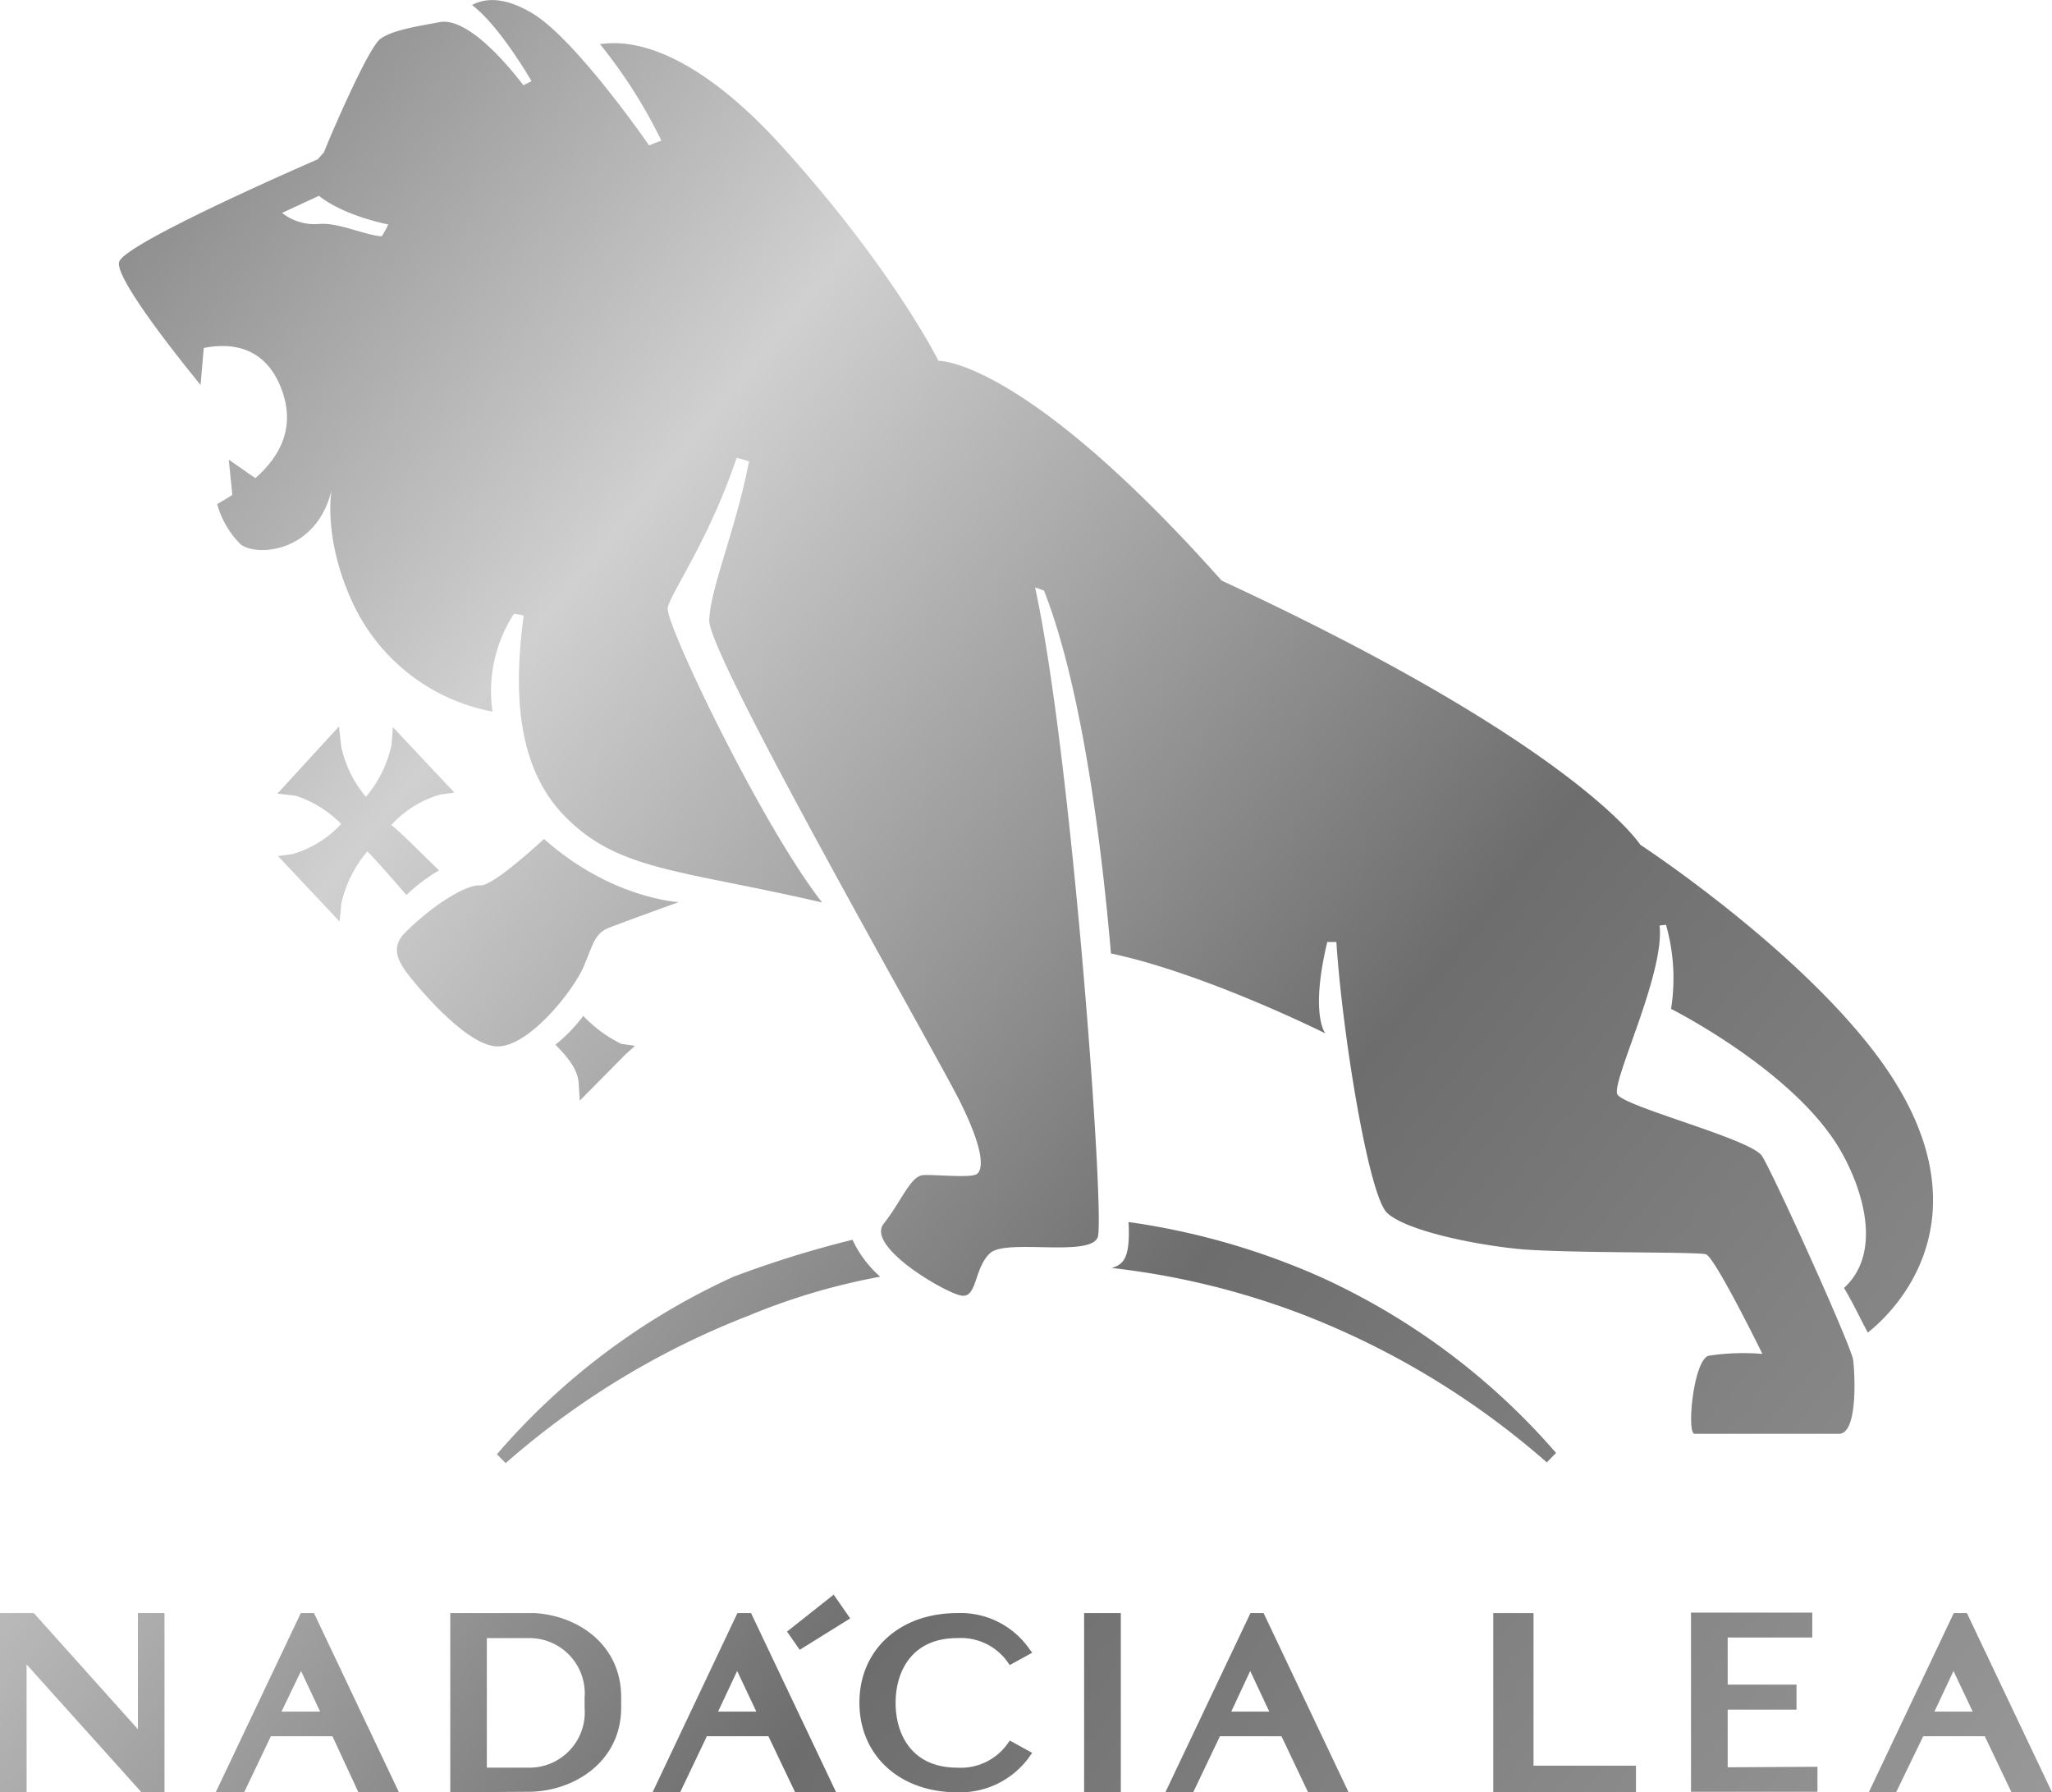 <svg xmlns="http://www.w3.org/2000/svg" xmlns:xlink="http://www.w3.org/1999/xlink" viewBox="0 0 166.66 145.55"><defs><style>.cls-1{fill:url(#Nepojmenovaný_přechod_2);}.cls-2{fill:url(#Nepojmenovaný_přechod_2-2);}.cls-3{fill:url(#Nepojmenovaný_přechod_2-3);}.cls-4{fill:url(#Nepojmenovaný_přechod_2-4);}.cls-5{fill:url(#Nepojmenovaný_přechod_2-5);}.cls-6{fill:url(#Nepojmenovaný_přechod_2-6);}.cls-7{fill:url(#Nepojmenovaný_přechod_2-7);}.cls-8{fill:url(#Nepojmenovaný_přechod_2-8);}.cls-9{fill:url(#Nepojmenovaný_přechod_2-9);}.cls-10{fill:url(#Nepojmenovaný_přechod_2-10);}.cls-11{fill:url(#Nepojmenovaný_přechod_2-11);}.cls-12{fill:url(#Nepojmenovaný_přechod_2-12);}.cls-13{fill:url(#Nepojmenovaný_přechod_2-13);}.cls-14{fill:url(#Nepojmenovaný_přechod_2-14);}.cls-15{fill:url(#Nepojmenovaný_přechod_2-15);}.cls-16{fill:url(#Nepojmenovaný_přechod_2-16);}.cls-17{fill:url(#Nepojmenovaný_přechod_2-17);}</style><linearGradient id="Nepojmenovaný_přechod_2" x1="115.97" y1="227.69" x2="-75.1" y2="71.37" gradientUnits="userSpaceOnUse"><stop offset="0.03" stop-color="#9b9b9b"/><stop offset="0.38" stop-color="#6d6d6d"/><stop offset="0.68" stop-color="#d0d0d0"/><stop offset="0.96" stop-color="#6d6d6d"/></linearGradient><linearGradient id="Nepojmenovaný_přechod_2-2" x1="121.91" y1="220.42" x2="-69.15" y2="64.1" xlink:href="#Nepojmenovaný_přechod_2"/><linearGradient id="Nepojmenovaný_přechod_2-3" x1="152.84" y1="182.62" x2="-38.22" y2="26.3" xlink:href="#Nepojmenovaný_přechod_2"/><linearGradient id="Nepojmenovaný_přechod_2-4" x1="129.83" y1="210.75" x2="-61.24" y2="54.43" xlink:href="#Nepojmenovaný_přechod_2"/><linearGradient id="Nepojmenovaný_přechod_2-5" x1="136.13" y1="203.04" x2="-54.93" y2="46.72" xlink:href="#Nepojmenovaný_přechod_2"/><linearGradient id="Nepojmenovaný_přechod_2-6" x1="144.36" y1="192.99" x2="-46.7" y2="36.66" xlink:href="#Nepojmenovaný_přechod_2"/><linearGradient id="Nepojmenovaný_přechod_2-7" x1="149.19" y1="187.08" x2="-41.87" y2="30.76" xlink:href="#Nepojmenovaný_přechod_2"/><linearGradient id="Nepojmenovaný_přechod_2-8" x1="143.09" y1="194.54" x2="-47.97" y2="38.22" xlink:href="#Nepojmenovaný_přechod_2"/><linearGradient id="Nepojmenovaný_přechod_2-9" x1="162.57" y1="170.73" x2="-28.49" y2="14.4" xlink:href="#Nepojmenovaný_přechod_2"/><linearGradient id="Nepojmenovaný_přechod_2-10" x1="170.36" y1="161.21" x2="-20.71" y2="4.89" xlink:href="#Nepojmenovaný_přechod_2"/><linearGradient id="Nepojmenovaný_přechod_2-11" x1="175.75" y1="154.63" x2="-15.32" y2="-1.7" xlink:href="#Nepojmenovaný_přechod_2"/><linearGradient id="Nepojmenovaný_přechod_2-12" x1="160.17" y1="173.67" x2="-30.89" y2="17.34" xlink:href="#Nepojmenovaný_přechod_2"/><linearGradient id="Nepojmenovaný_přechod_2-13" x1="158.13" y1="176.16" x2="-32.94" y2="19.83" xlink:href="#Nepojmenovaný_přechod_2"/><linearGradient id="Nepojmenovaný_přechod_2-14" x1="162.05" y1="173.2" x2="-30.54" y2="15.62" xlink:href="#Nepojmenovaný_přechod_2"/><linearGradient id="Nepojmenovaný_přechod_2-15" x1="149.39" y1="186.84" x2="-41.67" y2="30.51" xlink:href="#Nepojmenovaný_přechod_2"/><linearGradient id="Nepojmenovaný_přechod_2-16" x1="170.6" y1="160.92" x2="-20.46" y2="4.59" xlink:href="#Nepojmenovaný_přechod_2"/><linearGradient id="Nepojmenovaný_přechod_2-17" x1="180.73" y1="148.54" x2="-10.34" y2="-7.79" xlink:href="#Nepojmenovaný_přechod_2"/></defs><g id="Vrstva_2" data-name="Vrstva 2"><g id="Vrstva_1-2" data-name="Vrstva 1"><polygon class="cls-1" points="11.49 145.55 2.16 135.17 2.16 145.55 0 145.55 0 131 2.75 131 11.2 140.43 11.2 131 13.36 131 13.36 145.55 11.49 145.55"/><path class="cls-2" d="M29.11,145.55,27,141h-5l-2.17,4.55H17.52L24.43,131H25.5l6.9,14.55ZM26,139l-1.55-3.3L22.86,139Z"/><path class="cls-3" d="M106.24,145.55,104.08,141h-5l-2.17,4.55H94.65L101.56,131h1.07l6.9,14.55ZM103.09,139l-1.55-3.3L100,139Z"/><path class="cls-4" d="M36.57,145.55V131h6.88v0c3.54.22,7,2.59,7,6.83v.84c0,4.44-3.89,6.84-7.55,6.84Zm6.36-2a4.49,4.49,0,0,0,4.55-4.84v-.84a4.49,4.49,0,0,0-4.55-4.84H39.54v10.52Z"/><path class="cls-5" d="M64.58,145.55,62.41,141h-5l-2.17,4.55H53L59.89,131H61l6.91,14.55ZM61.43,139l-1.56-3.3L58.32,139Z"/><path class="cls-6" d="M77.73,145.55c-4.67,0-7.93-3-7.93-7.28S73.06,131,77.73,131a6.8,6.8,0,0,1,5.75,2.74l.35.48-1.82,1-.27-.38a4.66,4.66,0,0,0-4-1.81c-3.69,0-5,2.71-5,5.26s1.31,5.26,5,5.26a4.65,4.65,0,0,0,4-1.82l.28-.38,1.81,1-.35.49A6.92,6.92,0,0,1,77.73,145.55Z"/><rect class="cls-7" x="88.05" y="131" width="2.98" height="14.55"/><polygon class="cls-8" points="63.92 132.5 67.71 129.5 69.05 131.43 64.95 133.98 63.92 132.5"/><polygon class="cls-9" points="121.28 145.55 121.28 131 124.55 131 124.55 143.39 132.87 143.39 132.87 145.55 121.28 145.55"/><polygon class="cls-10" points="137.34 145.51 137.34 130.96 147.19 130.96 147.19 132.98 140.32 132.98 140.32 136.81 145.91 136.81 145.91 138.84 140.32 138.84 140.32 143.52 147.61 143.48 147.61 145.51 137.34 145.51"/><path class="cls-11" d="M163.37,145.55,161.2,141h-5L154,145.55h-2.22l6.9-14.55h1.07l6.91,14.55ZM160.22,139l-1.56-3.3-1.55,3.3Z"/><path class="cls-12" d="M31.78,67a8.55,8.55,0,0,1,4-2.48l1.13-.15-5-5.32L31.8,60.5a9.72,9.72,0,0,1-2.08,4.21,9.31,9.31,0,0,1-2-4.06L27.53,59l-5,5.45,1.32.15a1.32,1.32,0,0,1,.26.05,9.34,9.34,0,0,1,3.6,2.26,8.58,8.58,0,0,1-4,2.46l-1.13.15,5,5.32.14-1.44a9.72,9.72,0,0,1,2.11-4.25c.41.34,2.66,2.94,3.18,3.53a13.82,13.82,0,0,1,2.66-2C35.32,70.4,32.27,67.3,31.78,67Z"/><path class="cls-13" d="M47.37,82.5a12.66,12.66,0,0,1-2.26,2.34C46.4,86.14,46.93,87,47,88l.09,1.38,3.73-3.77.75-.68-1.12-.16A10.94,10.94,0,0,1,47.37,82.5Z"/><path class="cls-14" d="M44.18,68.13S40.06,72,39,71.9s-3.71,1.48-6,3.74c-1.07,1-1,2,.08,3.41.52.7,4.52,5.65,7.12,5.92s6.37-4.52,7.19-6.44.89-2.73,2.12-3.21,5.61-2.06,5.61-2.06S49.66,73,44.18,68.13Z"/><path class="cls-15" d="M69.24,100.68a85.83,85.83,0,0,0-9.66,3,55.83,55.83,0,0,0-19.22,14.42l.71.72a66.22,66.22,0,0,1,19.79-12,52.51,52.51,0,0,1,10.63-3.14A9,9,0,0,1,69.24,100.68Z"/><path class="cls-16" d="M107.13,103.65a58.48,58.48,0,0,0-15.47-4.41c.14,2.78-.33,3.45-1.38,3.73a63.09,63.09,0,0,1,15.55,3.79,66.35,66.35,0,0,1,19.8,12l.75-.77A55.83,55.83,0,0,0,107.13,103.65Z"/><path class="cls-17" d="M152.3,85.53c-6.71-8.84-19.08-16.93-19.08-16.93s-5.12-8.06-34-21.45c-16.08-18.06-23-17.85-23-17.85s-3.72-7.49-12.69-17.39S49.26,3.63,48.72,3.57a40.82,40.82,0,0,1,5,7.86c-.28.08-1,.38-1,.38S46.65,3,43.1,1C40.85-.3,39.33-.13,38.34.41c2.25,1.69,4.83,6.18,4.83,6.18s-.58.3-.66.33c-2.89-3.74-5.34-5.47-6.86-5.11h0c-1.82.34-3.8.64-4.76,1.35S27,10.63,26.31,12.37l-.51.57c-2.3,1-15.65,6.87-16.12,8.32s6.61,10,6.61,10l.26-3c1.95-.4,4.87-.3,6.26,3.2,1.31,3.3-.17,5.7-2.07,7.37l-2.16-1.5.29,2.86c-.41.27-1.23.75-1.23.75a7.34,7.34,0,0,0,1.92,3.28c1.32,1,6.16.66,7.37-4.43,0,0-.77,4.08,1.9,9.55A15.73,15.73,0,0,0,40,57.79a11.55,11.55,0,0,1,1.74-7.94c.16,0,.61.1.79.15-.76,5.68-.7,11.89,3.07,16C50,70.74,55,70.56,66.77,73.29,61.85,67,54,50.58,54.23,49.37s3.35-5.51,5.6-12.19c.35.08.75.2,1,.29-1.06,5.54-3.13,10.24-3.23,12.9C57.5,53.21,76,85.48,78,89.52s1.81,5.42,1.37,5.8-3.34.05-4.38.11-1.75,2.09-3.22,3.95,5.08,5.67,6.34,5.84,1-2.24,2.3-3.45,8.16.37,8.75-1.31-2.09-39-5.09-52.75c.22.06.54.19.72.25,2.51,6.34,4.38,17.11,5.44,29.47,7.69,1.63,17.41,6.49,17.41,6.49s-1.26-1.51.16-7.42h.74c.44,7.08,2.59,20.57,4.12,22s6.93,2.55,10.58,2.92,14.58.22,15.31.44,4.59,8.09,4.59,8.09a18.64,18.64,0,0,0-4.37.15c-1.24.36-1.8,6.34-1.14,6.34h11.73c1.55,0,1.29-4.89,1.15-6S144,95.25,143.1,93.87s-11.23-4-11.74-5,3.86-9.77,3.43-13.71l.52-.06a15.89,15.89,0,0,1,.41,6.83s9.54,4.8,13.46,11c1.77,2.79,4,8.54.59,11.66,1,1.74.85,1.59,1.93,3.63C155.51,105.18,161.12,97.16,152.3,85.53ZM31,19.19c-1.34-.08-3.56-1.15-5.09-1a4.27,4.27,0,0,1-3-.9l3-1.39s1.61,1.47,5.62,2.33C31.41,18.51,31.14,19,31,19.19Z"/></g></g></svg>